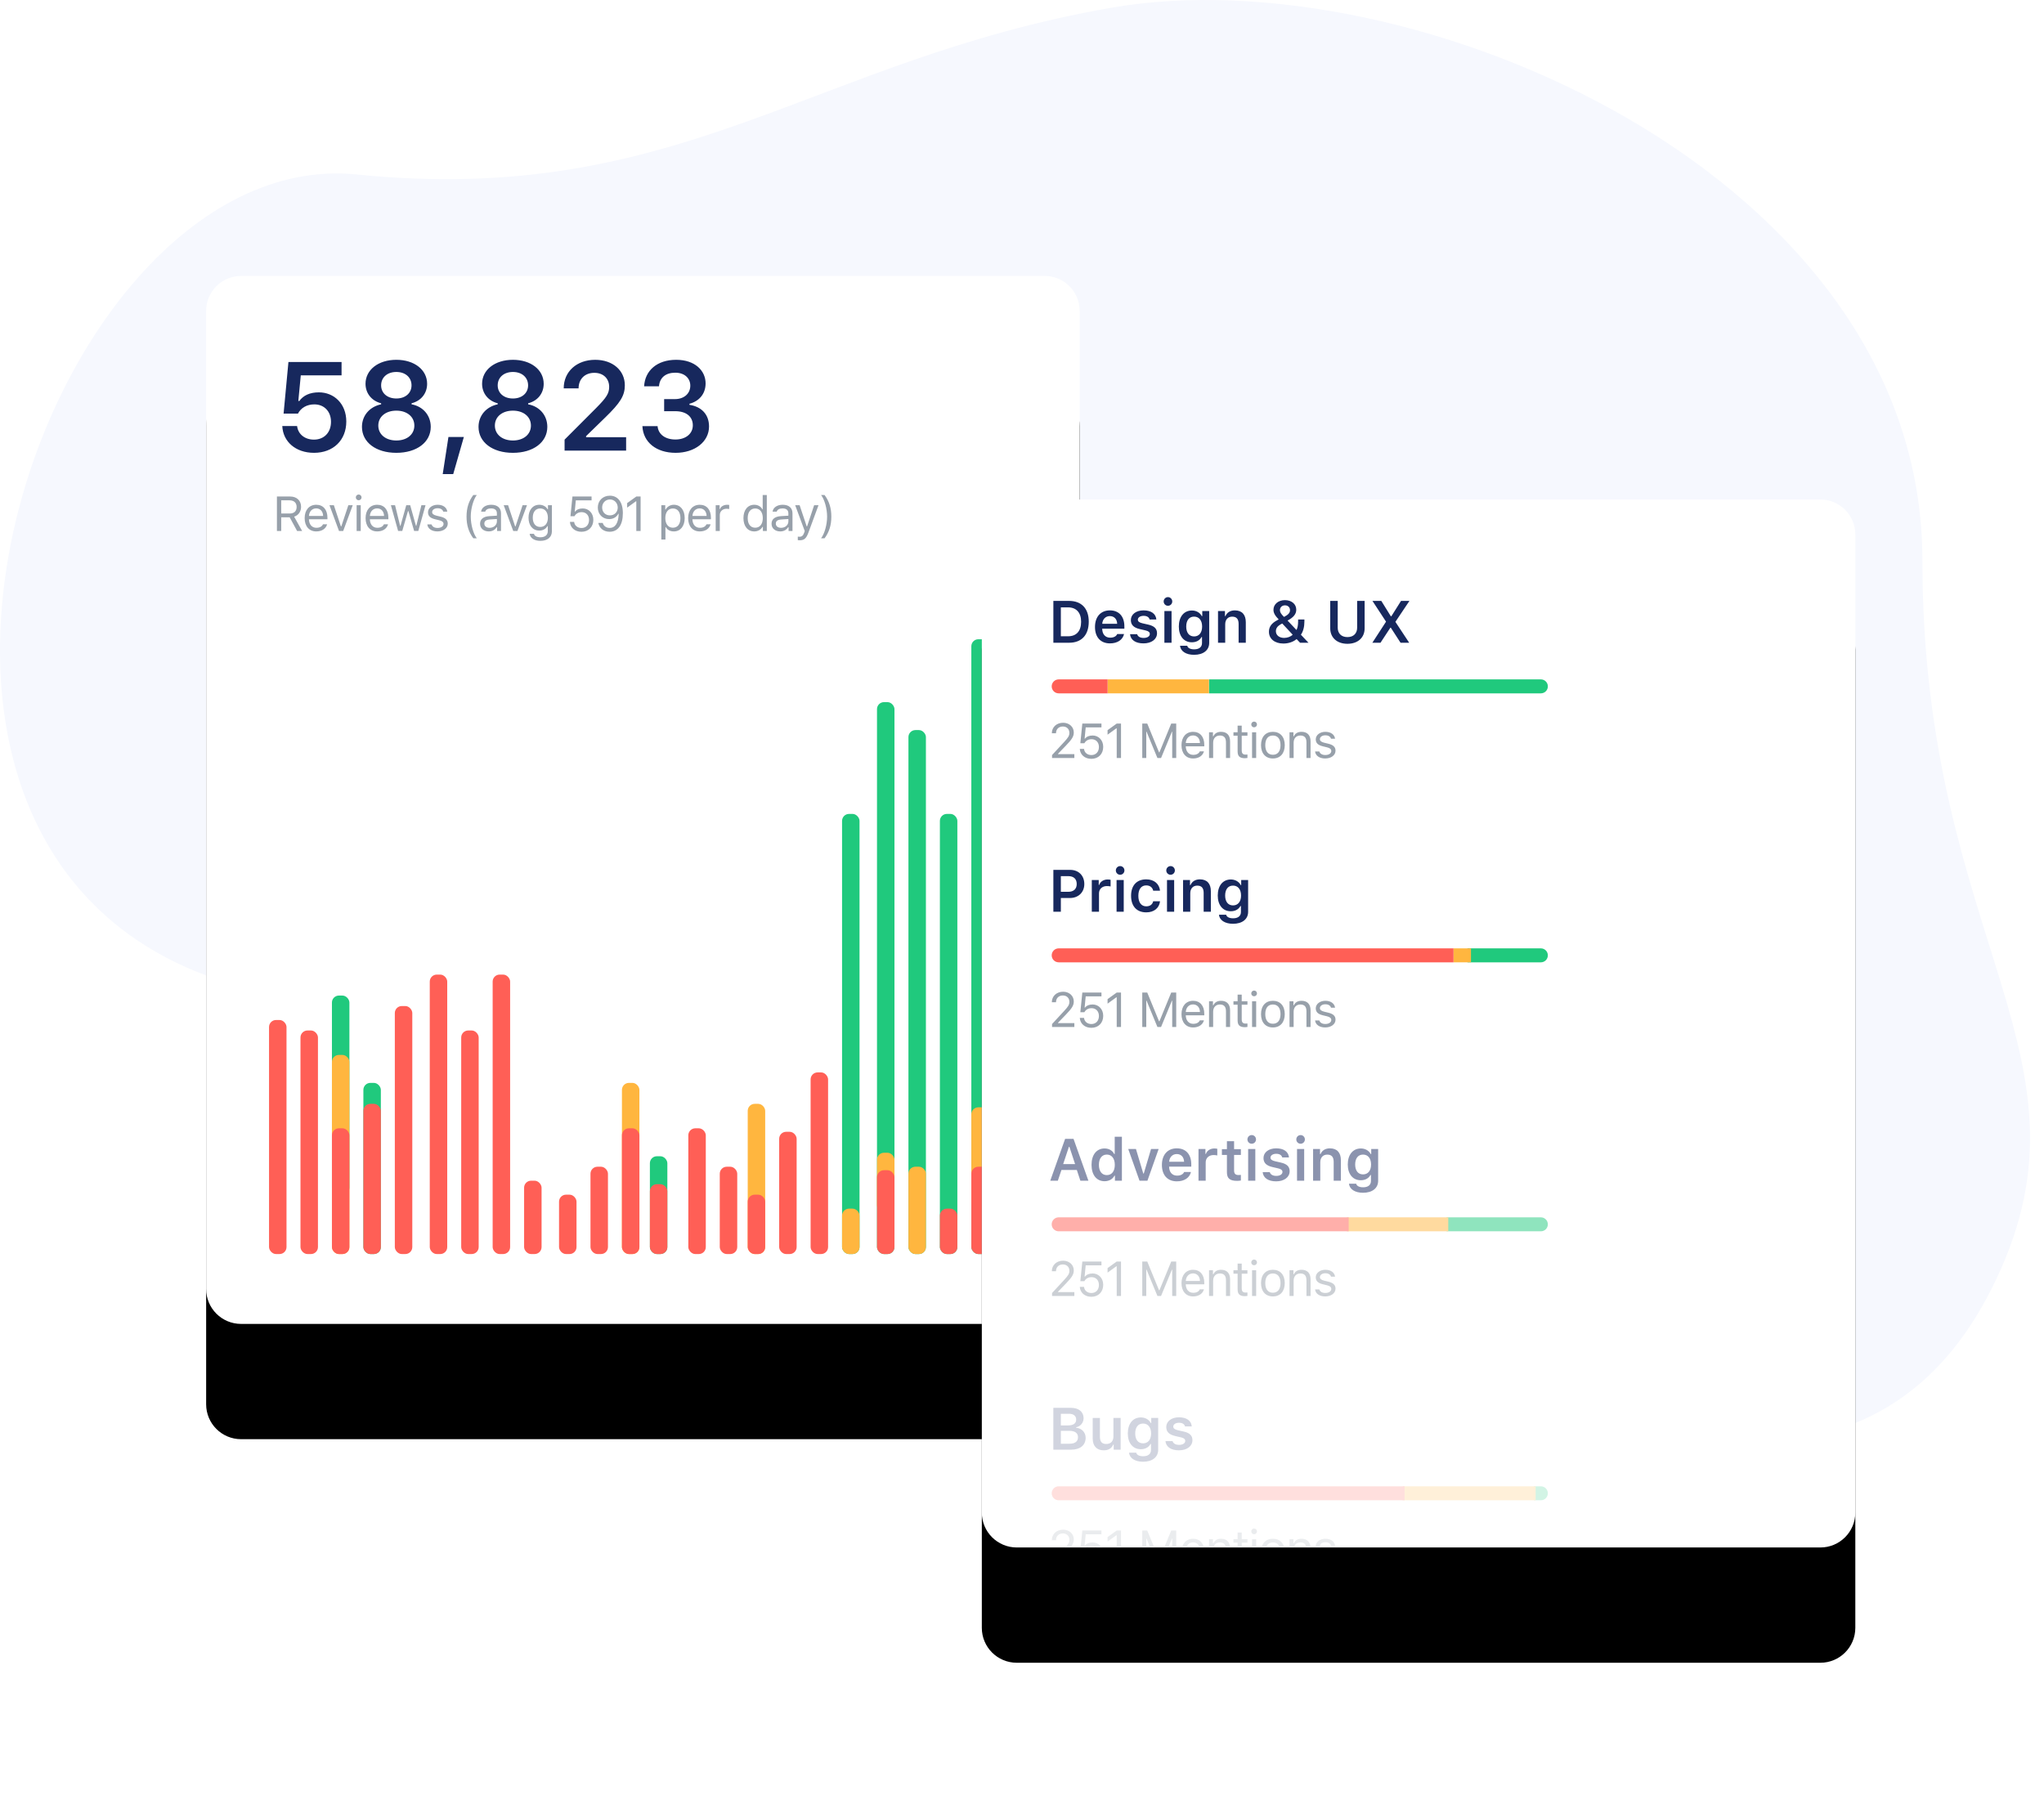 <svg height="519" viewBox="0 0 585 519" width="585" xmlns="http://www.w3.org/2000/svg" xmlns:xlink="http://www.w3.org/1999/xlink"><defs><path id="a" d="m10 0h230c5.523 0 10 4.477 10 10v280c0 5.523-4.477 10-10 10h-230c-5.523 0-10-4.477-10-10v-280c0-5.523 4.477-10 10-10z"/><filter id="b" height="161.3%" width="173.6%" x="-36.8%" y="-23.3%"><feOffset dy="22" in="SourceAlpha" result="shadowOffsetOuter1"/><feGaussianBlur in="shadowOffsetOuter1" result="shadowBlurOuter1" stdDeviation="27"/><feColorMatrix in="shadowBlurOuter1" result="shadowMatrixOuter1" values="0 0 0 0 0.345   0 0 0 0 0.374   0 0 0 0 0.412  0 0 0 0.08 0"/><feOffset dy="11" in="SourceAlpha" result="shadowOffsetOuter2"/><feGaussianBlur in="shadowOffsetOuter2" result="shadowBlurOuter2" stdDeviation="10.5"/><feColorMatrix in="shadowBlurOuter2" result="shadowMatrixOuter2" values="0 0 0 0 0.534   0 0 0 0 0.623   0 0 0 0 0.692  0 0 0 0.09 0"/><feMerge><feMergeNode in="shadowMatrixOuter1"/><feMergeNode in="shadowMatrixOuter2"/></feMerge></filter><path id="c" d="m10 0h230c5.523 0 10 4.477 10 10v280c0 5.523-4.477 10-10 10h-230c-5.523 0-10-4.477-10-10v-280c0-5.523 4.477-10 10-10z"/><filter id="d" height="161.3%" width="173.6%" x="-36.8%" y="-23.3%"><feOffset dy="22" in="SourceAlpha" result="shadowOffsetOuter1"/><feGaussianBlur in="shadowOffsetOuter1" result="shadowBlurOuter1" stdDeviation="27"/><feColorMatrix in="shadowBlurOuter1" result="shadowMatrixOuter1" values="0 0 0 0 0.345   0 0 0 0 0.374   0 0 0 0 0.412  0 0 0 0.08 0"/><feOffset dy="11" in="SourceAlpha" result="shadowOffsetOuter2"/><feGaussianBlur in="shadowOffsetOuter2" result="shadowBlurOuter2" stdDeviation="10.5"/><feColorMatrix in="shadowBlurOuter2" result="shadowMatrixOuter2" values="0 0 0 0 0.534   0 0 0 0 0.623   0 0 0 0 0.692  0 0 0 0.09 0"/><feMerge><feMergeNode in="shadowMatrixOuter1"/><feMergeNode in="shadowMatrixOuter2"/></feMerge></filter><mask id="e" fill="#fff"><use fill="#fff" fill-rule="evenodd" xlink:href="#a"/></mask><mask id="f" fill="#fff"><use fill="#fff" fill-rule="evenodd" xlink:href="#c"/></mask></defs><g fill="none" fill-rule="evenodd"><path d="m80.559 284.964c142.202 24.345 208.625 34.644 295.63 84.269s159.977 66.479 193.656 0c33.679-66.479-19.646-98.314-19.646-208.801 0-110.487-145.944-173.221-232.013-158.239-86.07 14.981-123.491 57.116-216.109 47.753-92.618-9.363-163.719 210.674-21.517 235.018z" fill="#f6f8fe"/><g transform="translate(59 79)"><use fill="#000" filter="url(#b)" xlink:href="#a"/><use fill="#fff" xlink:href="#a"/><path d="m30.865 50.633c5.537 0 9.246-3.639 9.246-8.965 0-5.098-3.516-8.35-7.857-8.35-2.584 0-4.447.896-5.572 2.461h-.299l.703-7.33h11.672v-3.814h-15.205l-1.389 14.766h4.113c.861-1.635 2.531-2.637 4.693-2.637 2.795 0 4.764 2.004 4.764 4.992 0 3.059-1.969 5.098-4.887 5.098-2.584 0-4.535-1.529-4.816-3.885h-4.236c.193 4.465 3.832 7.664 9.07 7.664zm23.555 0c5.854 0 9.861-3.023 9.861-7.436 0-3.27-2.18-5.836-5.484-6.451v-.299c2.725-.686 4.447-2.848 4.447-5.572 0-4.008-3.656-6.873-8.807-6.873s-8.824 2.865-8.824 6.873c0 2.707 1.758 4.904 4.465 5.572v.299c-3.322.703-5.484 3.252-5.484 6.469 0 4.395 4.008 7.418 9.826 7.418zm.018-3.533c-3.059 0-5.168-1.74-5.168-4.271s2.109-4.271 5.168-4.271c3.041 0 5.15 1.74 5.15 4.271s-2.092 4.271-5.15 4.271zm0-12.023c-2.584 0-4.359-1.529-4.359-3.762 0-2.268 1.758-3.832 4.359-3.832 2.584 0 4.342 1.564 4.342 3.832 0 2.232-1.775 3.762-4.342 3.762zm16.277 21.639 3.041-10.617h-4.412l-1.635 10.617zm17.068-6.082c5.854 0 9.861-3.023 9.861-7.436 0-3.27-2.18-5.836-5.484-6.451v-.299c2.725-.686 4.447-2.848 4.447-5.572 0-4.008-3.656-6.873-8.807-6.873-5.15 0-8.824 2.865-8.824 6.873 0 2.707 1.758 4.904 4.465 5.572v.299c-3.322.703-5.484 3.252-5.484 6.469 0 4.395 4.008 7.418 9.826 7.418zm.018-3.533c-3.059 0-5.168-1.74-5.168-4.271s2.109-4.271 5.168-4.271c3.041 0 5.15 1.74 5.15 4.271s-2.092 4.271-5.15 4.271zm0-12.023c-2.584 0-4.359-1.529-4.359-3.762 0-2.268 1.758-3.832 4.359-3.832 2.584 0 4.342 1.564 4.342 3.832 0 2.232-1.775 3.762-4.342 3.762zm14.537-2.9h4.254c0-2.637 1.758-4.447 4.518-4.447 2.654 0 4.236 1.74 4.236 4.008 0 1.846-.731 3.043-3.712 6.048l-9.05 9.069v3.146h17.613v-3.85h-11.461v-.299l5.449-5.309c4.359-4.219 5.643-6.293 5.643-9.246 0-4.219-3.428-7.295-8.473-7.295-5.291 0-9.018 3.357-9.018 8.174zm28.74 6.539v-3.463h3.094c2.602 0 4.395-1.582 4.395-3.85 0-2.074-1.6-3.709-4.289-3.709-2.76 0-4.482 1.406-4.676 3.902h-4.254c.229-4.482 3.674-7.594 9.176-7.594 5.396 0 8.438 3.129 8.42 6.785-.018 3.059-1.934 5.098-4.623 5.801v.299c3.445.527 5.607 2.76 5.607 6.205 0 4.377-4.078 7.541-9.562 7.541-5.52 0-9.299-3.023-9.51-7.646h4.342c.193 2.338 2.18 3.832 5.115 3.832 2.918 0 4.975-1.635 4.975-4.061 0-2.496-1.898-4.043-5.027-4.043z" fill="#17285d" fill-rule="nonzero" mask="url(#e)"/><path d="m21.488 64.229h2.372c1.271 0 2.037.704 2.037 1.887 0 1.21-.718 1.887-1.982 1.887h-2.427zm0 4.867h2.427l2.112 3.903h1.442l-2.283-4.095c1.237-.39 1.982-1.456 1.982-2.83 0-1.777-1.244-2.939-3.145-2.939h-3.767v9.864h1.23zm10.015-2.557c1.169 0 1.948.861 1.976 2.167h-4.061c.089-1.306.909-2.167 2.085-2.167zm1.941 4.553c-.308.649-.95.998-1.9.998-1.251 0-2.064-.923-2.126-2.379v-.055h5.298v-.451c0-2.29-1.21-3.705-3.199-3.705-2.023 0-3.322 1.504-3.322 3.821 0 2.331 1.278 3.808 3.322 3.808 1.613 0 2.762-.779 3.104-2.037zm8.511-5.462h-1.258l-2.017 6.07h-.109l-2.017-6.07h-1.258l2.728 7.369h1.203zm1.115 7.369h1.176v-7.369h-1.176zm.588-8.791c.451 0 .82-.369.82-.82s-.369-.82-.82-.82-.82.369-.82.82.369.82.82.82zm5.285 2.331c1.169 0 1.948.861 1.976 2.167h-4.061c.089-1.306.909-2.167 2.085-2.167zm1.941 4.553c-.308.649-.95.998-1.9.998-1.251 0-2.064-.923-2.126-2.379v-.055h5.298v-.451c0-2.29-1.21-3.705-3.199-3.705-2.023 0-3.322 1.504-3.322 3.821 0 2.331 1.278 3.808 3.322 3.808 1.613 0 2.762-.779 3.104-2.037zm11.902-5.462h-1.183l-1.449 5.893h-.109l-1.647-5.893h-1.128l-1.647 5.893h-.109l-1.449-5.893h-1.189l2.064 7.369h1.189l1.641-5.701h.109l1.647 5.701h1.196zm.712 2.017c0 1.066.629 1.661 2.01 1.996l1.265.308c.786.191 1.169.533 1.169 1.039 0 .677-.711 1.148-1.702 1.148-.943 0-1.531-.396-1.729-1.019h-1.21c.13 1.224 1.258 2.01 2.898 2.01 1.675 0 2.953-.909 2.953-2.229 0-1.06-.67-1.661-2.058-1.996l-1.135-.273c-.868-.212-1.278-.526-1.278-1.032 0-.656.684-1.101 1.559-1.101.889 0 1.463.39 1.62.978h1.162c-.157-1.21-1.23-1.976-2.775-1.976-1.565 0-2.748.923-2.748 2.146zm11.028 1.251c0 2.468.629 4.464 1.941 6.2h.998c-.978-1.244-1.729-3.876-1.729-6.2 0-2.311.759-4.949 1.729-6.193h-.998c-1.312 1.736-1.941 3.732-1.941 6.193zm6.584 3.199c-.854 0-1.49-.438-1.49-1.189 0-.738.492-1.128 1.613-1.203l1.982-.13v.677c0 1.053-.896 1.846-2.105 1.846zm-.219 1.032c.984 0 1.791-.431 2.27-1.217h.109v1.087h1.121v-5.045c0-1.531-1.005-2.454-2.803-2.454-1.572 0-2.734.779-2.892 1.962h1.189c.164-.581.779-.916 1.661-.916 1.101 0 1.668.499 1.668 1.408v.67l-2.126.13c-1.716.103-2.687.861-2.687 2.181 0 1.347 1.06 2.194 2.488 2.194zm10.931-7.499h-1.258l-2.017 6.07h-.109l-2.017-6.07h-1.258l2.728 7.369h1.203zm3.795 6.221c-1.367 0-2.133-1.039-2.133-2.646s.766-2.646 2.133-2.646c1.36 0 2.188 1.039 2.188 2.646s-.82 2.646-2.188 2.646zm.055 3.979c2.01 0 3.281-1.053 3.281-2.7v-7.499h-1.121v1.169h-.109c-.424-.793-1.333-1.299-2.365-1.299-1.894 0-3.09 1.497-3.09 3.705s1.183 3.685 3.09 3.685c1.012 0 1.846-.458 2.311-1.271h.109v1.449c0 1.087-.786 1.736-2.105 1.736-1.06 0-1.716-.39-1.846-.991h-1.244c.178 1.217 1.312 2.017 3.09 2.017zm11.752-2.598c2.017 0 3.391-1.395 3.391-3.425 0-1.955-1.367-3.254-3.021-3.254-.984 0-1.716.301-2.194.896h-.109l.308-3.213h4.512v-1.101h-5.476l-.567 5.64h1.155c.39-.731 1.128-1.162 2.064-1.162 1.244 0 2.099.896 2.099 2.229 0 1.381-.854 2.311-2.146 2.311-1.162 0-2.01-.704-2.119-1.757h-1.21c.109 1.688 1.449 2.837 3.315 2.837zm8.047-.007c2.413 0 3.794-1.941 3.794-5.332 0-3.356-1.586-4.99-3.712-4.99-2.023 0-3.459 1.415-3.459 3.397 0 1.914 1.36 3.302 3.24 3.302 1.176 0 2.14-.561 2.625-1.518h.109c-.068 2.625-.978 4.047-2.584 4.047-.971 0-1.723-.54-1.982-1.429h-1.265c.308 1.552 1.559 2.522 3.233 2.522zm.082-4.689c-1.306 0-2.215-.93-2.215-2.276 0-1.292.964-2.276 2.229-2.276 1.265 0 2.229.998 2.229 2.317 0 1.306-.937 2.235-2.242 2.235zm7.561 4.464h1.23v-9.864h-1.224l-2.625 1.887v1.299l2.509-1.818h.109zm10.748-7.499c-1.005 0-1.887.513-2.358 1.36h-.109v-1.23h-1.121v9.83h1.176v-3.568h.109c.403.779 1.251 1.237 2.304 1.237 1.873 0 3.097-1.511 3.097-3.814 0-2.317-1.217-3.814-3.097-3.814zm-.28 6.569c-1.326 0-2.167-1.066-2.167-2.755 0-1.695.841-2.755 2.174-2.755 1.347 0 2.153 1.032 2.153 2.755 0 1.723-.807 2.755-2.16 2.755zm7.677-5.53c1.169 0 1.948.861 1.976 2.167h-4.061c.089-1.306.909-2.167 2.085-2.167zm1.941 4.553c-.308.649-.95.998-1.9.998-1.251 0-2.064-.923-2.126-2.379v-.055h5.298v-.451c0-2.29-1.21-3.705-3.199-3.705-2.023 0-3.322 1.504-3.322 3.821 0 2.331 1.278 3.808 3.322 3.808 1.613 0 2.762-.779 3.104-2.037zm2.633 1.907h1.176v-4.566c0-1.039.813-1.791 1.935-1.791l.202.007c.222.013.478.041.55.062v-1.176c-.15-.021-.396-.034-.588-.034-.978 0-1.825.506-2.044 1.224h-.109v-1.094h-1.121zm11.042.13c1.019 0 1.894-.485 2.358-1.306h.109v1.176h1.121v-10.295h-1.176v4.088h-.103c-.417-.807-1.285-1.292-2.311-1.292-1.873 0-3.097 1.504-3.097 3.814 0 2.317 1.21 3.814 3.097 3.814zm.273-6.569c1.333 0 2.167 1.066 2.167 2.755 0 1.702-.827 2.755-2.167 2.755-1.347 0-2.153-1.032-2.153-2.755 0-1.716.813-2.755 2.153-2.755zm7.384 5.537c-.854 0-1.49-.438-1.49-1.189 0-.738.492-1.128 1.613-1.203l1.982-.13v.677c0 1.053-.896 1.846-2.105 1.846zm-.219 1.032c.984 0 1.791-.431 2.27-1.217h.109v1.087h1.121v-5.045c0-1.531-1.005-2.454-2.803-2.454-1.572 0-2.734.779-2.892 1.962h1.189c.164-.581.779-.916 1.661-.916 1.101 0 1.668.499 1.668 1.408v.67l-2.126.13c-1.716.103-2.687.861-2.687 2.181 0 1.347 1.06 2.194 2.488 2.194zm5.545 2.536c1.306 0 1.894-.506 2.522-2.215l2.878-7.82h-1.251l-2.017 6.063h-.109l-2.023-6.063h-1.271l2.728 7.376-.137.438c-.308.889-.677 1.21-1.354 1.21-.164 0-.349-.007-.492-.034v1.005c.164.027.369.041.526.041zm9.072-6.761c0 2.461-.629 4.457-1.941 6.193h-.998c.971-1.244 1.729-3.883 1.729-6.193 0-2.324-.752-4.956-1.729-6.2h.998c1.312 1.736 1.941 3.732 1.941 6.2z" fill="#97a0aa" fill-rule="nonzero" mask="url(#e)"/><g mask="url(#e)"><g transform="translate(18 87)"><rect fill="#ff5f56" height="17" rx="2" width="5" x="83" y="176"/><rect fill="#ff5f56" height="25" rx="2" width="5" x="92" y="168"/><rect fill="#ffb63f" height="49" rx="2" width="5" x="101" y="144"/><rect fill="#20c97d" height="28" rx="2" width="5" x="109" y="165"/><rect fill="#ff5f56" height="20" rx="2" width="5" x="109" y="173"/><rect fill="#ff5f56" height="36" rx="2" width="5" x="120" y="157"/><rect fill="#ff5f56" height="25" rx="2" width="5" x="129" y="168"/><rect fill="#ffb63f" height="43" rx="2" width="5" x="137" y="150"/><rect fill="#ff5f56" height="36" rx="2" width="5" x="101" y="157"/><rect fill="#ff5f56" height="17" rx="2" width="5" x="137" y="176"/><rect fill="#ff5f56" height="35" rx="2" width="5" x="146" y="158"/><rect fill="#ff5f56" height="52" rx="2" width="5" x="155" y="141"/><rect fill="#ff5f56" height="67" rx="2" width="5" y="126"/><rect fill="#ff5f56" height="64" rx="2" width="5" x="9" y="129"/><rect fill="#20c97d" height="57" rx="2" width="5" x="18" y="119"/><rect fill="#ffb63f" height="57" rx="2" width="5" x="18" y="136"/><rect fill="#20c97d" height="49" rx="2" width="5" x="27" y="144"/><g fill="#ff5f56"><rect height="43" rx="2" width="5" x="27" y="150"/><rect height="71" rx="2" width="5" x="36" y="122"/><rect height="80" rx="2" width="5" x="46" y="113"/><rect height="36" rx="2" width="5" x="18" y="157"/><rect height="64" rx="2" width="5" x="55" y="129"/><rect height="80" rx="2" width="5" x="64" y="113"/><rect height="21" rx="2" width="5" x="73" y="172"/></g><rect fill="#20c97d" height="126" rx="2" width="5" x="164" y="67"/><rect fill="#ffb63f" height="13" rx="2" width="5" x="164" y="180"/><rect fill="#20c97d" height="158" rx="2" width="5" x="174" y="35"/><rect fill="#20c97d" height="150" rx="2" width="5" x="183" y="43"/><rect fill="#ffb63f" height="25" rx="2" width="5" x="183" y="168"/><rect fill="#20c97d" height="126" rx="2" width="5" x="192" y="67"/><rect fill="#20c97d" height="176" rx="2" width="5" x="201" y="17"/><rect fill="#ffb63f" height="17" rx="2" width="5" x="174" y="164"/><rect fill="#ffb63f" height="29" rx="2" width="5" x="201" y="151"/><rect fill="#ff5f56" height="24" rx="2" width="5" x="174" y="169"/><rect fill="#ff5f56" height="13" rx="2" width="5" x="192" y="180"/><rect fill="#ff5f56" height="25" rx="2" width="5" x="201" y="168"/><rect fill="#20c97d" height="193" rx="2" width="5" x="210"/><rect fill="#ffb63f" height="35" rx="2" width="5" x="210" y="158"/></g></g><g transform="translate(222 64)"><use fill="#000" filter="url(#d)" xlink:href="#c"/><use fill="#fff" xlink:href="#c"/><g mask="url(#f)"><g transform="translate(19 25)"><g transform="matrix(0 -1 1 0 1 30.5)"><path d="m.012 45h4v95c0 1.105-.895 2-2 2s-2-.895-2-2z" fill="#20c97d"/><path d="m.012 16h4v29h-4z" fill="#ffb63f"/><path d="m2.012 0c1.105 0 2 .895 2 2v14h-4v-14c0-1.105.895-2 2-2z" fill="#ff5f56"/></g><g fill-rule="nonzero"><path d="m1.478 4.022v11.978h4.491c3.586 0 5.636-2.2 5.636-6.043 0-3.76-2.075-5.935-5.636-5.935zm2.142 1.851h2.067c2.349 0 3.735 1.502 3.735 4.117 0 2.673-1.353 4.159-3.735 4.159h-2.067zm14.028 2.499c1.237 0 2.05.863 2.092 2.208h-4.275c.091-1.328.955-2.208 2.183-2.208zm2.108 5.13c-.299.672-1.004 1.046-2.025 1.046-1.353 0-2.225-.946-2.274-2.457v-.108h6.342v-.664c0-2.864-1.552-4.582-4.142-4.582-2.631 0-4.267 1.834-4.267 4.756 0 2.922 1.61 4.69 4.283 4.69 2.142 0 3.661-1.029 4.034-2.681zm3.901-3.984c0 1.37.822 2.175 2.565 2.573l1.61.374c.863.191 1.253.515 1.253 1.029 0 .672-.722 1.129-1.76 1.129-1.029 0-1.668-.398-1.868-1.071h-2.034c.158 1.652 1.585 2.631 3.852 2.631s3.868-1.162 3.868-2.905c0-1.336-.805-2.083-2.54-2.474l-1.602-.365c-.913-.208-1.345-.523-1.345-1.038 0-.656.706-1.104 1.644-1.104.963 0 1.569.407 1.718 1.046h1.934c-.149-1.652-1.502-2.606-3.661-2.606-2.142 0-3.636 1.137-3.636 2.781zm9.596 6.483h2.05v-9.081h-2.05zm1.021-10.583c.681 0 1.229-.548 1.229-1.237s-.548-1.245-1.229-1.245c-.672 0-1.229.556-1.229 1.245s.556 1.237 1.229 1.237zm7.479 8.774c-1.436 0-2.25-1.096-2.25-2.831s.813-2.839 2.25-2.839c1.428 0 2.299 1.104 2.299 2.839s-.863 2.831-2.299 2.831zm0 5.263c2.648 0 4.325-1.32 4.325-3.42v-9.114h-1.984v1.453h-.141c-.498-.988-1.577-1.602-2.814-1.602-2.316 0-3.752 1.81-3.752 4.59 0 2.731 1.428 4.507 3.719 4.507 1.262 0 2.25-.531 2.772-1.502h.141v1.718c0 1.137-.822 1.801-2.233 1.801-1.129 0-1.859-.398-1.992-1.021h-2.067c.166 1.561 1.693 2.59 4.026 2.59zm6.848-3.453h2.059v-5.288c0-1.336.772-2.183 2-2.183 1.253 0 1.834.697 1.834 2.083v5.387h2.059v-5.877c0-2.167-1.104-3.387-3.129-3.387-1.353 0-2.266.623-2.698 1.635h-.141v-1.453h-1.984zm23.483 0h2.407l-2.167-2.299c.647-.93 1.004-2.225 1.004-3.818v-.548h-1.801v.448c0 1.179-.158 1.976-.473 2.565l-2.548-2.698c1.735-.921 2.49-1.884 2.49-3.113 0-1.61-1.353-2.739-3.246-2.739-1.884 0-3.279 1.17-3.279 2.764 0 .872.398 1.627 1.494 2.764-.091.042-.432.241-.506.274-1.561.838-2.283 1.859-2.283 3.246 0 2.034 1.652 3.378 4.142 3.378 1.461 0 2.839-.473 3.777-1.278zm-5.658-5.216.188-.105c.1-.058.282-.149.374-.183l2.98 3.196c-.54.564-1.494.921-2.44.921-1.411 0-2.366-.78-2.366-1.934 0-.751.419-1.395 1.265-1.895zm1.068-2.18c-.863-.838-1.17-1.345-1.17-1.934 0-.805.598-1.378 1.436-1.378.855 0 1.444.556 1.444 1.378 0 .755-.481 1.312-1.71 1.934zm15.365-4.582h-2.142v7.853c0 2.615 1.893 4.424 4.922 4.424 3.03 0 4.922-1.81 4.922-4.424v-7.853h-2.142v7.653c0 1.619-1.004 2.706-2.781 2.706-1.776 0-2.781-1.087-2.781-2.706zm9.911 11.978 3.918-6.035-3.885-5.943h2.532l2.731 4.399h.141l2.772-4.399h2.407l-4.018 5.993 3.951 5.985h-2.474l-2.781-4.3h-.141l-2.822 4.3z" fill="#17285d"/><path d="m1.039 41.918h1.189c0-1.169.786-1.941 1.969-1.941 1.162 0 1.866.779 1.866 1.825 0 .825-.333 1.329-1.445 2.543l-3.518 3.807v.848h6.385v-1.107h-4.676v-.109l2.242-2.317c1.777-1.839 2.27-2.659 2.27-3.794 0-1.6-1.319-2.769-3.042-2.769-1.887 0-3.24 1.258-3.24 3.015zm11.314 7.314c2.017 0 3.391-1.395 3.391-3.425 0-1.955-1.367-3.254-3.021-3.254-.984 0-1.716.301-2.194.896h-.109l.308-3.213h4.512v-1.101h-5.476l-.567 5.64h1.155c.39-.731 1.128-1.162 2.064-1.162 1.244 0 2.099.896 2.099 2.229 0 1.381-.854 2.311-2.146 2.311-1.162 0-2.01-.704-2.119-1.757h-1.21c.109 1.688 1.449 2.837 3.315 2.837zm7.254-.232h1.23v-9.864h-1.224l-2.625 1.887v1.299l2.509-1.818h.109zm17.03 0v-9.864h-1.429l-3.377 8.23h-.109l-3.377-8.23h-1.429v9.864h1.148v-7.533h.082l3.11 7.533h1.039l3.11-7.533h.082v7.533zm4.82-6.46c1.169 0 1.948.861 1.976 2.167h-4.061c.089-1.306.909-2.167 2.085-2.167zm1.941 4.553c-.308.649-.95.998-1.9.998-1.251 0-2.064-.923-2.126-2.379v-.055h5.298v-.451c0-2.29-1.21-3.705-3.199-3.705-2.023 0-3.322 1.504-3.322 3.821 0 2.331 1.278 3.808 3.322 3.808 1.613 0 2.762-.779 3.104-2.037zm2.633 1.907h1.176v-4.361c0-1.292.759-2.078 1.935-2.078 1.176 0 1.736.629 1.736 1.955v4.484h1.176v-4.771c0-1.75-.923-2.728-2.577-2.728-1.128 0-1.846.479-2.215 1.292h-.109v-1.162h-1.121zm8.177-9.276v1.907h-1.189v.984h1.189v4.471c0 1.408.608 1.969 2.126 1.969.232 0 .458-.027.69-.068v-.991c-.219.021-.335.027-.547.027-.766 0-1.094-.369-1.094-1.237v-4.17h1.641v-.984h-1.641v-1.907zm4.136 9.276h1.176v-7.369h-1.176zm.588-8.791c.451 0 .82-.369.82-.82s-.369-.82-.82-.82c-.451 0-.82.369-.82.82s.369.82.82.82zm5.374 8.921c2.099 0 3.397-1.449 3.397-3.814 0-2.372-1.299-3.814-3.397-3.814s-3.397 1.442-3.397 3.814c0 2.365 1.299 3.814 3.397 3.814zm0-1.06c-1.395 0-2.181-1.012-2.181-2.755 0-1.75.786-2.755 2.181-2.755 1.395 0 2.181 1.005 2.181 2.755 0 1.743-.786 2.755-2.181 2.755zm4.759.93h1.176v-4.361c0-1.292.759-2.078 1.935-2.078 1.176 0 1.736.629 1.736 1.955v4.484h1.176v-4.771c0-1.75-.923-2.728-2.577-2.728-1.128 0-1.846.479-2.215 1.292h-.109v-1.162h-1.121zm7.513-5.353c0-1.224 1.183-2.146 2.748-2.146 1.545 0 2.618.766 2.775 1.976h-1.162c-.157-.588-.731-.978-1.62-.978-.875 0-1.559.444-1.559 1.101 0 .506.41.82 1.278 1.032l1.135.273c1.388.335 2.058.937 2.058 1.996 0 1.319-1.278 2.229-2.953 2.229-1.641 0-2.769-.786-2.898-2.01h1.21c.198.622.786 1.019 1.729 1.019.991 0 1.702-.472 1.702-1.148 0-.506-.383-.848-1.169-1.039l-1.265-.308c-1.381-.335-2.01-.93-2.01-1.996z" fill="#97a0aa"/></g></g></g><g mask="url(#f)"><g transform="translate(20 104)"><g transform="matrix(0 -1 1 0 0 28.5)"><path d="m.012 119h4v21c0 1.105-.895 2-2 2s-2-.895-2-2z" fill="#20c97d"/><path d="m.012 115h4v5h-4z" fill="#ffb63f"/><path d="m2.012 0c1.105 0 2 .895 2 2v113h-4v-113c0-1.105.895-2 2-2z" fill="#ff5f56"/></g><g fill-rule="nonzero"><path d="m.478 2.022v11.978h2.142v-3.926h2.598c2.424 0 4.117-1.627 4.117-4.001 0-2.416-1.635-4.051-4.026-4.051zm2.142 1.793h2.125c1.544 0 2.416.789 2.416 2.258 0 1.428-.896 2.225-2.424 2.225h-2.117zm8.857 10.185h2.059v-5.246c0-1.27.93-2.1 2.266-2.1.349 0 .896.058 1.054.116v-1.909c-.191-.058-.556-.091-.855-.091-1.17 0-2.15.664-2.399 1.561h-.141v-1.411h-1.984zm7.089 0h2.05v-9.081h-2.05zm1.021-10.583c.681 0 1.229-.548 1.229-1.237s-.548-1.245-1.229-1.245c-.672 0-1.229.556-1.229 1.245s.556 1.237 1.229 1.237zm11.422 4.557c-.216-1.909-1.627-3.237-3.959-3.237-2.731 0-4.333 1.751-4.333 4.698 0 2.988 1.61 4.748 4.341 4.748 2.299 0 3.727-1.278 3.951-3.179h-1.959c-.216.946-.93 1.453-2 1.453-1.403 0-2.25-1.112-2.25-3.021 0-1.884.838-2.972 2.25-2.972 1.129 0 1.81.631 2 1.511zm1.992 6.026h2.05v-9.081h-2.05zm1.021-10.583c.681 0 1.229-.548 1.229-1.237s-.548-1.245-1.229-1.245c-.672 0-1.229.556-1.229 1.245s.556 1.237 1.229 1.237zm3.578 10.583h2.059v-5.288c0-1.336.772-2.183 2-2.183 1.253 0 1.834.697 1.834 2.083v5.387h2.059v-5.877c0-2.167-1.104-3.387-3.129-3.387-1.353 0-2.266.623-2.698 1.635h-.141v-1.453h-1.984zm13.68-9.23c1.237 0 2.316.614 2.814 1.602h.141v-1.453h1.984v9.114c0 2.1-1.677 3.42-4.325 3.42-2.333 0-3.86-1.029-4.026-2.59h2.067c.133.623.863 1.021 1.992 1.021 1.411 0 2.233-.664 2.233-1.801v-1.718h-.141c-.523.971-1.511 1.502-2.772 1.502-2.291 0-3.719-1.776-3.719-4.507 0-2.781 1.436-4.59 3.752-4.59zm.614 1.751c-1.436 0-2.25 1.104-2.25 2.839 0 1.735.813 2.831 2.25 2.831 1.436 0 2.299-1.096 2.299-2.831 0-1.735-.872-2.839-2.299-2.839z" fill="#17285d"/><path d="m.039 39.918h1.189c0-1.169.786-1.941 1.969-1.941 1.162 0 1.866.779 1.866 1.825 0 .825-.333 1.329-1.445 2.543l-3.518 3.807v.848h6.385v-1.107h-4.676v-.109l2.242-2.317c1.777-1.839 2.27-2.659 2.27-3.794 0-1.6-1.319-2.769-3.042-2.769-1.887 0-3.24 1.258-3.24 3.015zm11.314 7.314c2.017 0 3.391-1.395 3.391-3.425 0-1.955-1.367-3.254-3.021-3.254-.984 0-1.716.301-2.194.896h-.109l.308-3.213h4.512v-1.101h-5.476l-.567 5.64h1.155c.39-.731 1.128-1.162 2.064-1.162 1.244 0 2.099.896 2.099 2.229 0 1.381-.854 2.311-2.146 2.311-1.162 0-2.01-.704-2.119-1.757h-1.21c.109 1.688 1.449 2.837 3.315 2.837zm7.254-.232h1.23v-9.864h-1.224l-2.625 1.887v1.299l2.509-1.818h.109zm17.03 0v-9.864h-1.429l-3.377 8.23h-.109l-3.377-8.23h-1.429v9.864h1.148v-7.533h.082l3.11 7.533h1.039l3.11-7.533h.082v7.533zm4.82-6.46c1.169 0 1.948.861 1.976 2.167h-4.061c.089-1.306.909-2.167 2.085-2.167zm1.941 4.553c-.308.649-.95.998-1.9.998-1.251 0-2.064-.923-2.126-2.379v-.055h5.298v-.451c0-2.29-1.21-3.705-3.199-3.705-2.023 0-3.322 1.504-3.322 3.821 0 2.331 1.278 3.808 3.322 3.808 1.613 0 2.762-.779 3.104-2.037zm2.633 1.907h1.176v-4.361c0-1.292.759-2.078 1.935-2.078 1.176 0 1.736.629 1.736 1.955v4.484h1.176v-4.771c0-1.75-.923-2.728-2.577-2.728-1.128 0-1.846.479-2.215 1.292h-.109v-1.162h-1.121zm8.177-9.276v1.907h-1.189v.984h1.189v4.471c0 1.408.608 1.969 2.126 1.969.232 0 .458-.027.69-.068v-.991c-.219.021-.335.027-.547.027-.766 0-1.094-.369-1.094-1.237v-4.17h1.641v-.984h-1.641v-1.907zm4.136 9.276h1.176v-7.369h-1.176zm.588-8.791c.451 0 .82-.369.82-.82s-.369-.82-.82-.82c-.451 0-.82.369-.82.82s.369.82.82.82zm5.374 8.921c2.099 0 3.397-1.449 3.397-3.814 0-2.372-1.299-3.814-3.397-3.814s-3.397 1.442-3.397 3.814c0 2.365 1.299 3.814 3.397 3.814zm0-1.06c-1.395 0-2.181-1.012-2.181-2.755 0-1.75.786-2.755 2.181-2.755 1.395 0 2.181 1.005 2.181 2.755 0 1.743-.786 2.755-2.181 2.755zm4.759.93h1.176v-4.361c0-1.292.759-2.078 1.935-2.078 1.176 0 1.736.629 1.736 1.955v4.484h1.176v-4.771c0-1.75-.923-2.728-2.577-2.728-1.128 0-1.846.479-2.215 1.292h-.109v-1.162h-1.121zm7.513-5.353c0-1.224 1.183-2.146 2.748-2.146 1.545 0 2.618.766 2.775 1.976h-1.162c-.157-.588-.731-.978-1.62-.978-.875 0-1.559.444-1.559 1.101 0 .506.41.82 1.278 1.032l1.135.273c1.388.335 2.058.937 2.058 1.996 0 1.319-1.278 2.229-2.953 2.229-1.641 0-2.769-.786-2.898-2.01h1.21c.198.622.786 1.019 1.729 1.019.991 0 1.702-.472 1.702-1.148 0-.506-.383-.848-1.169-1.039l-1.265-.308c-1.381-.335-2.01-.93-2.01-1.996z" fill="#97a0aa"/></g></g></g><g mask="url(#f)" opacity=".5"><g transform="translate(19 181)"><g transform="matrix(0 -1 1 0 1 28.5)"><path d="m.012 113h4v27c0 1.105-.895 2-2 2s-2-.895-2-2z" fill="#20c97d"/><path d="m.012 84.5h4v29h-4z" fill="#ffb63f"/><path d="m2.012 0c1.105 0 2 .895 2 2v83h-4v-83c0-1.105.895-2 2-2z" fill="#ff5f56"/></g><g fill-rule="nonzero"><path d="m9.206 14h2.299l-4.258-11.978h-2.407l-4.25 11.978h2.167l1.029-3.063h4.408zm-3.279-9.695h.141l1.627 4.939h-3.412zm10.21 9.845c1.262 0 2.308-.589 2.822-1.585h.141v1.436h1.992v-12.592h-2.059v4.956h-.141c-.481-.996-1.511-1.594-2.756-1.594-2.291 0-3.735 1.81-3.735 4.682 0 2.889 1.436 4.698 3.735 4.698zm.639-7.628c1.411 0 2.283 1.129 2.283 2.938 0 1.826-.863 2.938-2.283 2.938-1.411 0-2.266-1.104-2.266-2.938 0-1.826.863-2.938 2.266-2.938zm14.833-1.602h-2.175l-2.083 7.022h-.141l-2.1-7.022h-2.208l3.229 9.081h2.266zm5.188 1.453c1.237 0 2.05.863 2.092 2.208h-4.275c.091-1.328.955-2.208 2.183-2.208zm2.108 5.13c-.299.672-1.004 1.046-2.025 1.046-1.353 0-2.225-.946-2.274-2.457v-.108h6.342v-.664c0-2.864-1.552-4.582-4.142-4.582-2.631 0-4.267 1.834-4.267 4.756 0 2.922 1.61 4.69 4.283 4.69 2.142 0 3.661-1.029 4.034-2.681zm4.109 2.499h2.059v-5.246c0-1.27.93-2.1 2.266-2.1.349 0 .896.058 1.054.116v-1.909c-.191-.058-.556-.091-.855-.091-1.17 0-2.15.664-2.399 1.561h-.141v-1.411h-1.984zm8.135-11.306v2.283h-1.436v1.644h1.436v4.956c0 1.76.83 2.465 2.914 2.465.398 0 .78-.042 1.079-.1v-1.61l-.269.025c-.127.01-.254.016-.428.016-.863 0-1.245-.398-1.245-1.295v-4.458h1.942v-1.644h-1.942v-2.283zm6.076 11.306h2.05v-9.081h-2.05zm1.021-10.583c.681 0 1.229-.548 1.229-1.237s-.548-1.245-1.229-1.245c-.672 0-1.229.556-1.229 1.245s.556 1.237 1.229 1.237zm3.37 4.101c0 1.37.822 2.175 2.565 2.573l1.61.374c.863.191 1.253.515 1.253 1.029 0 .672-.722 1.129-1.76 1.129-1.029 0-1.668-.398-1.868-1.071h-2.034c.158 1.652 1.585 2.631 3.852 2.631 2.266 0 3.868-1.162 3.868-2.905 0-1.336-.805-2.083-2.54-2.474l-1.602-.365c-.913-.208-1.345-.523-1.345-1.038 0-.656.706-1.104 1.644-1.104.963 0 1.569.407 1.718 1.046h1.934c-.149-1.652-1.502-2.606-3.661-2.606-2.142 0-3.636 1.137-3.636 2.781zm9.596 6.483h2.05v-9.081h-2.05zm1.021-10.583c.681 0 1.229-.548 1.229-1.237s-.548-1.245-1.229-1.245c-.672 0-1.229.556-1.229 1.245s.556 1.237 1.229 1.237zm3.578 10.583h2.059v-5.288c0-1.336.772-2.183 2-2.183 1.253 0 1.834.697 1.834 2.083v5.387h2.059v-5.877c0-2.167-1.104-3.387-3.129-3.387-1.353 0-2.266.623-2.698 1.635h-.141v-1.453h-1.984zm13.68-9.23c1.237 0 2.316.614 2.814 1.602h.141v-1.453h1.984v9.114c0 2.1-1.677 3.42-4.325 3.42-2.333 0-3.86-1.029-4.026-2.59h2.067c.133.623.863 1.021 1.992 1.021 1.411 0 2.233-.664 2.233-1.801v-1.718h-.141c-.523.971-1.511 1.502-2.772 1.502-2.291 0-3.719-1.776-3.719-4.507 0-2.781 1.436-4.59 3.752-4.59zm.614 1.751c-1.436 0-2.25 1.104-2.25 2.839 0 1.735.813 2.831 2.25 2.831 1.436 0 2.299-1.096 2.299-2.831 0-1.735-.872-2.839-2.299-2.839z" fill="#17285d"/><path d="m1.039 39.918h1.189c0-1.169.786-1.941 1.969-1.941 1.162 0 1.866.779 1.866 1.825 0 .825-.333 1.329-1.445 2.543l-3.518 3.807v.848h6.385v-1.107h-4.676v-.109l2.242-2.317c1.777-1.839 2.27-2.659 2.27-3.794 0-1.6-1.319-2.769-3.042-2.769-1.887 0-3.24 1.258-3.24 3.015zm11.314 7.314c2.017 0 3.391-1.395 3.391-3.425 0-1.955-1.367-3.254-3.021-3.254-.984 0-1.716.301-2.194.896h-.109l.308-3.213h4.512v-1.101h-5.476l-.567 5.64h1.155c.39-.731 1.128-1.162 2.064-1.162 1.244 0 2.099.896 2.099 2.229 0 1.381-.854 2.311-2.146 2.311-1.162 0-2.01-.704-2.119-1.757h-1.21c.109 1.688 1.449 2.837 3.315 2.837zm7.254-.232h1.23v-9.864h-1.224l-2.625 1.887v1.299l2.509-1.818h.109zm17.03 0v-9.864h-1.429l-3.377 8.23h-.109l-3.377-8.23h-1.429v9.864h1.148v-7.533h.082l3.11 7.533h1.039l3.11-7.533h.082v7.533zm4.82-6.46c1.169 0 1.948.861 1.976 2.167h-4.061c.089-1.306.909-2.167 2.085-2.167zm1.941 4.553c-.308.649-.95.998-1.9.998-1.251 0-2.064-.923-2.126-2.379v-.055h5.298v-.451c0-2.29-1.21-3.705-3.199-3.705-2.023 0-3.322 1.504-3.322 3.821 0 2.331 1.278 3.808 3.322 3.808 1.613 0 2.762-.779 3.104-2.037zm2.633 1.907h1.176v-4.361c0-1.292.759-2.078 1.935-2.078 1.176 0 1.736.629 1.736 1.955v4.484h1.176v-4.771c0-1.75-.923-2.728-2.577-2.728-1.128 0-1.846.479-2.215 1.292h-.109v-1.162h-1.121zm8.177-9.276v1.907h-1.189v.984h1.189v4.471c0 1.408.608 1.969 2.126 1.969.232 0 .458-.027.69-.068v-.991c-.219.021-.335.027-.547.027-.766 0-1.094-.369-1.094-1.237v-4.17h1.641v-.984h-1.641v-1.907zm4.136 9.276h1.176v-7.369h-1.176zm.588-8.791c.451 0 .82-.369.82-.82s-.369-.82-.82-.82c-.451 0-.82.369-.82.82s.369.82.82.82zm5.374 8.921c2.099 0 3.397-1.449 3.397-3.814 0-2.372-1.299-3.814-3.397-3.814s-3.397 1.442-3.397 3.814c0 2.365 1.299 3.814 3.397 3.814zm0-1.06c-1.395 0-2.181-1.012-2.181-2.755 0-1.75.786-2.755 2.181-2.755 1.395 0 2.181 1.005 2.181 2.755 0 1.743-.786 2.755-2.181 2.755zm4.759.93h1.176v-4.361c0-1.292.759-2.078 1.935-2.078 1.176 0 1.736.629 1.736 1.955v4.484h1.176v-4.771c0-1.75-.923-2.728-2.577-2.728-1.128 0-1.846.479-2.215 1.292h-.109v-1.162h-1.121zm7.513-5.353c0-1.224 1.183-2.146 2.748-2.146 1.545 0 2.618.766 2.775 1.976h-1.162c-.157-.588-.731-.978-1.62-.978-.875 0-1.559.444-1.559 1.101 0 .506.41.82 1.278 1.032l1.135.273c1.388.335 2.058.937 2.058 1.996 0 1.319-1.278 2.229-2.953 2.229-1.641 0-2.769-.786-2.898-2.01h1.21c.198.622.786 1.019 1.729 1.019.991 0 1.702-.472 1.702-1.148 0-.506-.383-.848-1.169-1.039l-1.265-.308c-1.381-.335-2.01-.93-2.01-1.996z" fill="#97a0aa"/></g></g></g><g mask="url(#f)" opacity=".2"><g transform="translate(19 256)"><g transform="matrix(0 -1 1 0 1 30.5)"><path d="m.012 138h4v2c0 1.105-.895 2-2 2s-2-.895-2-2z" fill="#20c97d"/><path d="m.012 100.5h4v38h-4z" fill="#ffb63f"/><path d="m2.012 0c1.105 0 2 .895 2 2v99h-4v-99c0-1.105.895-2 2-2z" fill="#ff5f56"/></g><g fill-rule="nonzero"><path d="m6.599 16c2.557 0 4.117-1.303 4.117-3.403 0-1.561-1.112-2.723-2.723-2.872v-.149c1.204-.191 2.133-1.303 2.133-2.565 0-1.843-1.37-2.988-3.644-2.988h-5.005v11.978zm-2.98-10.276h2.341c1.295 0 2.05.614 2.05 1.668 0 1.079-.805 1.668-2.324 1.668h-2.067zm0 8.575v-3.694h2.407c1.635 0 2.499.631 2.499 1.826 0 1.22-.838 1.868-2.416 1.868zm17.108-7.379h-2.059v5.288c0 1.345-.73 2.167-2.067 2.167-1.229 0-1.801-.681-1.801-2.067v-5.387h-2.059v5.902c0 2.125 1.162 3.362 3.146 3.362 1.386 0 2.274-.589 2.714-1.627h.141v1.444h1.984zm6.425 7.271c-1.436 0-2.25-1.096-2.25-2.831s.813-2.839 2.25-2.839c1.428 0 2.299 1.104 2.299 2.839s-.863 2.831-2.299 2.831zm0 5.263c2.648 0 4.325-1.32 4.325-3.42v-9.114h-1.984v1.453h-.141c-.498-.988-1.577-1.602-2.814-1.602-2.316 0-3.752 1.81-3.752 4.59 0 2.731 1.428 4.507 3.719 4.507 1.262 0 2.25-.531 2.772-1.502h.141v1.718c0 1.137-.822 1.801-2.233 1.801-1.129 0-1.859-.398-1.992-1.021h-2.067c.166 1.561 1.693 2.59 4.026 2.59zm6.641-9.936c0-1.644 1.494-2.781 3.636-2.781 2.158 0 3.511.955 3.661 2.606h-1.934c-.149-.639-.755-1.046-1.718-1.046-.938 0-1.644.448-1.644 1.104 0 .515.432.83 1.345 1.038l1.602.365c1.735.39 2.54 1.137 2.54 2.474 0 1.743-1.602 2.905-3.868 2.905s-3.694-.979-3.852-2.631h2.034c.199.672.838 1.071 1.868 1.071 1.038 0 1.76-.457 1.76-1.129 0-.48-.34-.794-1.087-.989l-1.777-.414c-1.743-.398-2.565-1.204-2.565-2.573z" fill="#17285d"/><path d="m1.039 41.918h1.189c0-1.169.786-1.941 1.969-1.941 1.162 0 1.866.779 1.866 1.825 0 .825-.333 1.329-1.445 2.543l-3.518 3.807v.848h6.385v-1.107h-4.676v-.109l2.242-2.317c1.777-1.839 2.27-2.659 2.27-3.794 0-1.6-1.319-2.769-3.042-2.769-1.887 0-3.24 1.258-3.24 3.015zm11.314 7.314c2.017 0 3.391-1.395 3.391-3.425 0-1.955-1.367-3.254-3.021-3.254-.984 0-1.716.301-2.194.896h-.109l.308-3.213h4.512v-1.101h-5.476l-.567 5.64h1.155c.39-.731 1.128-1.162 2.064-1.162 1.244 0 2.099.896 2.099 2.229 0 1.381-.854 2.311-2.146 2.311-1.162 0-2.01-.704-2.119-1.757h-1.21c.109 1.688 1.449 2.837 3.315 2.837zm7.254-.232h1.23v-9.864h-1.224l-2.625 1.887v1.299l2.509-1.818h.109zm17.03 0v-9.864h-1.429l-3.377 8.23h-.109l-3.377-8.23h-1.429v9.864h1.148v-7.533h.082l3.11 7.533h1.039l3.11-7.533h.082v7.533zm4.82-6.46c1.169 0 1.948.861 1.976 2.167h-4.061c.089-1.306.909-2.167 2.085-2.167zm1.941 4.553c-.308.649-.95.998-1.9.998-1.251 0-2.064-.923-2.126-2.379v-.055h5.298v-.451c0-2.29-1.21-3.705-3.199-3.705-2.023 0-3.322 1.504-3.322 3.821 0 2.331 1.278 3.808 3.322 3.808 1.613 0 2.762-.779 3.104-2.037zm2.633 1.907h1.176v-4.361c0-1.292.759-2.078 1.935-2.078 1.176 0 1.736.629 1.736 1.955v4.484h1.176v-4.771c0-1.75-.923-2.728-2.577-2.728-1.128 0-1.846.479-2.215 1.292h-.109v-1.162h-1.121zm8.177-9.276v1.907h-1.189v.984h1.189v4.471c0 1.408.608 1.969 2.126 1.969.232 0 .458-.027.69-.068v-.991c-.219.021-.335.027-.547.027-.766 0-1.094-.369-1.094-1.237v-4.17h1.641v-.984h-1.641v-1.907zm4.136 9.276h1.176v-7.369h-1.176zm.588-8.791c.451 0 .82-.369.82-.82s-.369-.82-.82-.82c-.451 0-.82.369-.82.82s.369.82.82.82zm5.374 8.921c2.099 0 3.397-1.449 3.397-3.814 0-2.372-1.299-3.814-3.397-3.814s-3.397 1.442-3.397 3.814c0 2.365 1.299 3.814 3.397 3.814zm0-1.06c-1.395 0-2.181-1.012-2.181-2.755 0-1.75.786-2.755 2.181-2.755 1.395 0 2.181 1.005 2.181 2.755 0 1.743-.786 2.755-2.181 2.755zm4.759.93h1.176v-4.361c0-1.292.759-2.078 1.935-2.078 1.176 0 1.736.629 1.736 1.955v4.484h1.176v-4.771c0-1.75-.923-2.728-2.577-2.728-1.128 0-1.846.479-2.215 1.292h-.109v-1.162h-1.121zm7.513-5.353c0-1.224 1.183-2.146 2.748-2.146 1.545 0 2.618.766 2.775 1.976h-1.162c-.157-.588-.731-.978-1.62-.978-.875 0-1.559.444-1.559 1.101 0 .506.41.82 1.278 1.032l1.135.273c1.388.335 2.058.937 2.058 1.996 0 1.319-1.278 2.229-2.953 2.229-1.641 0-2.769-.786-2.898-2.01h1.21c.198.622.786 1.019 1.729 1.019.991 0 1.702-.472 1.702-1.148 0-.506-.383-.848-1.169-1.039l-1.265-.308c-1.381-.335-2.01-.93-2.01-1.996z" fill="#97a0aa"/></g></g></g></g></g></g></svg>